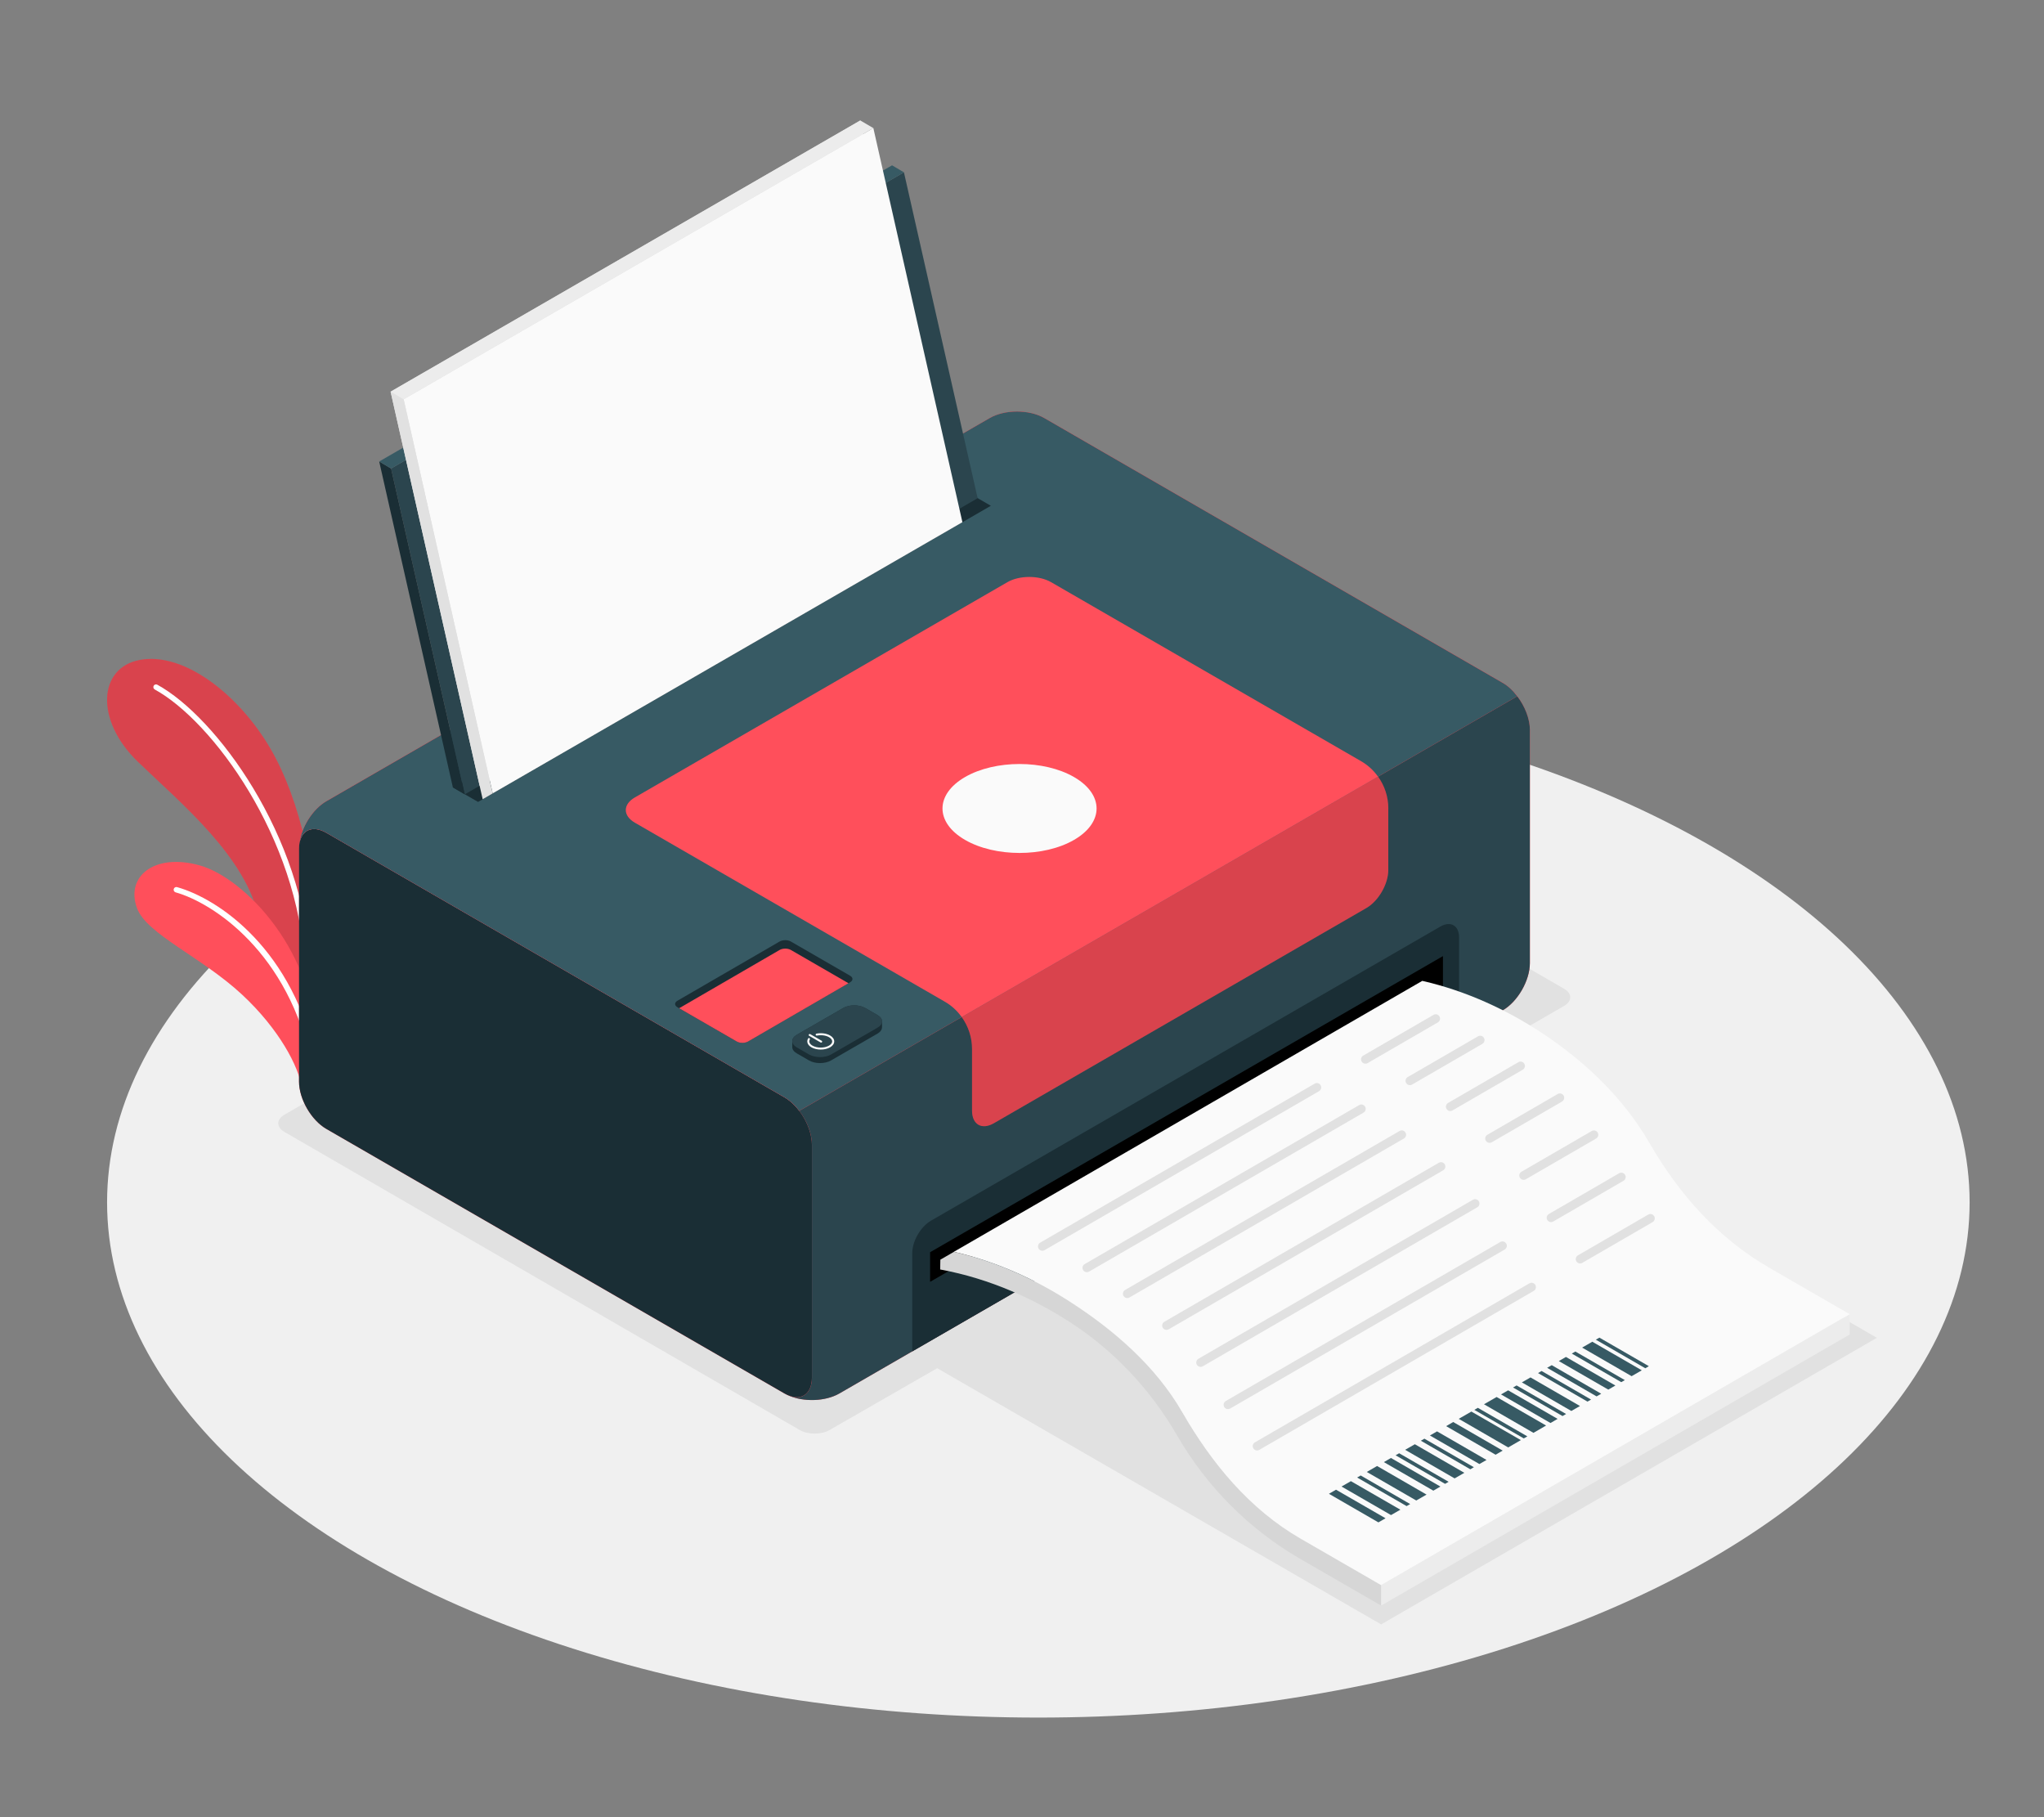 <?xml version="1.0" encoding="UTF-8"?>
<svg id="Layer_2" data-name="Layer 2" xmlns="http://www.w3.org/2000/svg" viewBox="0 0 540 480">
  <rect x="0" y="0" width="540" height="480" fill="#808080" stroke="none"/>
  <defs>
    <style>
      .cls-1 {
        fill: #375a64;
      }

      .cls-1, .cls-2, .cls-3, .cls-4, .cls-5, .cls-6, .cls-7, .cls-8, .cls-9, .cls-10, .cls-11, .cls-12 {
        stroke-width: 0px;
      }

      .cls-2 {
        fill: #e1e1e1;
      }

      .cls-3 {
        fill: #ececec;
      }

      .cls-5 {
        fill: #2b454e;
      }

      .cls-13 {
        opacity: .05;
      }

      .cls-6 {
        fill: #f0f0f0;
      }

      .cls-7 {
        fill: none;
      }

      .cls-8 {
        fill: #1a2e35;
      }

      .cls-14, .cls-11 {
        opacity: .15;
      }

      .cls-9 {
        fill: #fff;
      }

      .cls-10 {
        fill: #fafafa;
      }

      .cls-12 {
        fill: #ff4f5b;
      }
    </style>
  </defs>
  <g id="Layer_2-2" data-name="Layer 2">
    <g>
      <g>
        <ellipse id="Floor" class="cls-6" cx="274.32" cy="317.6" rx="246.03" ry="136.09"/>
        <path id="Shadow" class="cls-2" d="M495.86,353.38l-117.29-67.67,34.63-19.99c2.18-1.26,2.18-3.3,0-4.55l-136.34-78.84c-2.18-1.26-5.7-1.26-7.88,0l-193.83,112.11c-2.18,1.26-2.18,3.3,0,4.56l136.13,78.74c2.18,1.26,5.7,1.26,7.88,0l28.43-16.33,117.29,67.67,130.98-75.71Z"/>
        <g id="Plants">
          <g>
            <path class="cls-12" d="M82.29,242.56c1.42-9.69-2.65-30.8-10.87-44.86-8.22-14.06-22.69-25.58-34.49-23.38-10.99,2.05-11.87,15.94-.5,26.9,11.36,10.96,28.78,25.18,32.06,41.72l8.89,21.01,4.91-21.38Z"/>
            <g class="cls-14">
              <path class="cls-4" d="M82.29,242.56c1.42-9.69-2.65-30.8-10.87-44.86-8.22-14.06-22.69-25.58-34.49-23.38-10.99,2.05-11.87,15.94-.5,26.9,11.36,10.96,28.78,25.18,32.06,41.72l8.89,21.01,4.91-21.38Z"/>
            </g>
            <path class="cls-9" d="M81.06,255.93c-.31-.07-.54-.34-.55-.66-1.65-34.04-24.48-64.86-39.63-73.15-.35-.19-.47-.63-.28-.97.19-.35.62-.48.97-.28,15.44,8.45,38.71,39.78,40.38,74.34.02.39-.28.73-.68.75-.07,0-.13,0-.2-.02Z"/>
          </g>
          <g>
            <path class="cls-12" d="M79.73,287.37c-.76-5.68-6.1-15.65-15.78-24.65-10.71-9.96-25.23-15.95-27.76-22.85-3.05-8.29,4.49-14.61,16.5-11.3s31.08,23.15,30.84,48.78l-3.8,10.02Z"/>
            <path class="cls-9" d="M82.94,281.99c-.27-.06-.48-.27-.54-.56-6-29.84-26.17-42.96-36-45.72-.38-.11-.6-.5-.5-.88.11-.38.49-.61.88-.5,10.87,3.06,30.89,16.36,37.02,46.82.08.39-.17.77-.56.84-.1.02-.21.02-.3,0Z"/>
          </g>
        </g>
        <g id="Printer">
          <g id="Printer-2" data-name="Printer">
            <g>
              <path class="cls-12" d="M221.71,368.09l175.25-101.18c3.99-2.3,7.22-7.9,7.22-12.51v-61.55c0-4.61-3.23-10.21-7.22-12.51l-121.05-69.89c-3.99-2.3-10.45-2.3-14.44,0l-175.25,101.18c-3.99,2.3-7.22,7.9-7.22,12.51v61.55c0,4.61,3.23,10.21,7.22,12.51l121.05,69.89c3.99,2.3,10.46,2.3,14.44,0Z"/>
              <path class="cls-8" d="M214.49,363.92v-61.55c0-4.61-3.23-10.21-7.22-12.51l-121.05-69.89c-3.99-2.3-7.22-.44-7.22,4.17v61.55c0,4.61,3.23,10.21,7.22,12.51l121.05,69.89c3.99,2.3,7.22.44,7.22-4.17Z"/>
              <path class="cls-12" d="M400.83,183.91l-189.68,109.51c-1.12-1.49-2.46-2.73-3.88-3.55l-121.04-69.88c-3.61-2.09-6.58-.79-7.13,2.88.49-4.31,3.49-9.13,7.13-11.23l175.23-101.2c3.98-2.31,10.47-2.31,14.44,0l121.04,69.91c1.46.82,2.76,2.06,3.88,3.55Z"/>
              <path class="cls-1" d="M400.83,183.91l-189.68,109.51c-1.12-1.49-2.46-2.73-3.88-3.55l-121.04-69.88c-3.61-2.09-6.58-.79-7.13,2.88.49-4.31,3.49-9.13,7.13-11.23l175.23-101.2c3.98-2.31,10.47-2.31,14.44,0l121.04,69.91c1.46.82,2.76,2.06,3.88,3.55Z"/>
              <path class="cls-5" d="M404.17,192.86v61.54c0,4.61-3.22,10.23-7.22,12.5l-175.23,101.2c-3.67,2.09-9.38,2.28-13.35.52,3.46,1.43,6.13-.52,6.13-4.7v-61.54c0-2.97-1.34-6.34-3.34-8.95l189.68-109.51c2.03,2.64,3.34,6.01,3.34,8.95Z"/>
              <path class="cls-12" d="M366.77,213.54v16.28c0,3.69-2.58,8.17-5.77,10.02l-98.42,56.85c-3.19,1.85-5.78.36-5.78-3.33v-16.28c0-3.07-.98-6.01-2.73-8.43l110-63.51c1.73,2.41,2.71,5.35,2.71,8.41Z"/>
              <path class="cls-11" d="M366.77,213.54v16.28c0,3.69-2.58,8.17-5.77,10.02l-98.42,56.85c-3.19,1.85-5.78.36-5.78-3.33v-16.28c0-3.07-.98-6.01-2.73-8.43l110-63.51c1.73,2.41,2.71,5.35,2.71,8.41Z"/>
              <path class="cls-12" d="M364.06,205.14l-110,63.51c-1.16-1.64-2.67-3.04-4.49-4.08l-81.85-47.26c-3.19-1.84-3.19-4.83,0-6.67l98.42-56.86c3.19-1.84,8.36-1.84,11.55,0l81.85,47.26c1.81,1.04,3.34,2.44,4.51,4.1Z"/>
              <path class="cls-10" d="M254.96,205.25c-7.95,4.59-7.95,12.02,0,16.61,7.95,4.59,20.83,4.59,28.78,0,7.95-4.59,7.95-12.02,0-16.61-7.95-4.59-20.83-4.59-28.78,0Z"/>
            </g>
            <g>
              <path class="cls-8" d="M241,331.03c0-3.17,2.22-7.02,4.97-8.6l134.53-77.67c2.74-1.58,4.97-.3,4.97,2.87v25.91s-144.47,83.43-144.47,83.43v-25.93"/>
              <polygon class="cls-4" points="245.72 338.59 245.72 330.77 381.21 252.55 381.21 260.37 245.72 338.59"/>
            </g>
            <g>
              <polygon class="cls-8" points="119.64 207.98 255.14 129.76 261.77 133.6 126.3 211.83 119.64 207.98"/>
              <polygon class="cls-5" points="122.78 209.83 103.32 123.75 238.81 45.52 258.28 131.6 122.78 209.83"/>
              <polygon class="cls-8" points="103.32 123.75 100.18 121.9 119.64 207.98 122.78 209.83 103.32 123.75"/>
              <polygon class="cls-1" points="100.18 121.9 103.32 123.75 238.81 45.52 235.67 43.67 100.18 121.9"/>
            </g>
            <g>
              <polygon class="cls-2" points="126.71 207.56 103.19 103.46 227.28 31.82 250.81 135.92 126.71 207.56"/>
              <polygon class="cls-10" points="130.16 209.58 106.64 105.48 230.73 33.84 254.26 137.94 130.16 209.58"/>
              <polygon class="cls-2" points="106.64 105.48 103.19 103.46 127.52 211.12 130.16 209.58 106.64 105.48"/>
              <polygon class="cls-3" points="103.19 103.46 106.64 105.48 230.73 33.84 227.28 31.82 103.19 103.46"/>
            </g>
            <g>
              <g>
                <path class="cls-8" d="M233.02,271.36v-1.56c0-.6-.4-1.21-1.2-1.67l-3.26-1.88c-1.6-.92-4.18-.92-5.78,0l-12.28,7.09c-.8.46-1.2,1.07-1.19,1.68h0v1.58h0c0,.6.41,1.19,1.19,1.64l3.25,1.88c1.59.92,4.18.92,5.78,0l12.29-7.09c.79-.46,1.19-1.06,1.19-1.66h0Z"/>
                <path class="cls-5" d="M213.76,278.55l-3.25-1.88c-1.6-.92-1.6-2.41,0-3.34l12.29-7.09c1.6-.92,4.18-.92,5.78,0l3.26,1.88c1.6.92,1.6,2.41,0,3.33l-12.29,7.09c-1.6.92-4.18.92-5.78,0Z"/>
                <g>
                  <path class="cls-10" d="M216.83,277.24c-.89,0-1.78-.2-2.46-.59-.56-.33-.93-.75-1.05-1.22-.1-.37-.04-.76.17-1.11.08-.13.24-.17.36-.09.13.08.17.24.09.36-.14.23-.18.47-.11.7.09.33.36.64.8.9,1.21.7,3.18.7,4.39,0,.54-.31.83-.7.83-1.11s-.3-.8-.83-1.11c-.83-.48-2.09-.65-3.22-.42-.15.02-.28-.07-.31-.21-.03-.14.06-.28.21-.31,1.26-.25,2.63-.07,3.59.48.71.41,1.1.97,1.1,1.57s-.39,1.16-1.1,1.57c-.68.39-1.57.59-2.46.59Z"/>
                  <path class="cls-10" d="M216.94,275.41s-.09-.01-.13-.04l-3.03-1.75c-.13-.07-.17-.24-.1-.36.07-.13.24-.17.36-.1l3.03,1.75c.13.07.17.24.1.36-.05.08-.14.13-.23.13Z"/>
                </g>
              </g>
              <g>
                <path class="cls-8" d="M197.61,275.1l26.99-15.64c.82-.48.82-1.25,0-1.72l-15.66-9.04c-.82-.48-2.16-.47-2.98,0l-26.99,15.64c-.82.48-.82,1.25,0,1.72l15.66,9.04c.82.48,2.16.47,2.98,0Z"/>
                <path class="cls-12" d="M208.94,250.93c-.82-.48-2.16-.47-2.98,0l-26.54,15.39,15.22,8.79c.82.48,2.16.47,2.98,0l26.54-15.39-15.22-8.79Z"/>
              </g>
            </g>
          </g>
          <g id="Invoice">
            <g>
              <path class="cls-2" d="M248.37,335.32c13.57,2.49,25.12,8.03,34.14,13.82,11.78,7.57,21.49,17.96,28.5,30.09h0c7.82,13.54,19.06,24.79,32.61,32.61l21.27,12.28v-5.41l-21.27-12.28c-13.54-7.82-23.47-19.89-31.29-33.43h0c-7-12.13-18.02-21.69-29.81-29.26-8.2-5.27-18.5-10.32-30.51-13.07l-3.58,2.07-.05,2.59Z"/>
              <g class="cls-13">
                <path class="cls-4" d="M248.37,335.32c13.57,2.49,25.12,8.03,34.14,13.82,11.78,7.57,21.49,17.96,28.5,30.09h0c7.82,13.54,19.06,24.79,32.61,32.61l21.27,12.28v-5.41l-21.27-12.28c-13.54-7.82-23.47-19.89-31.29-33.43h0c-7-12.13-18.02-21.69-29.81-29.26-8.2-5.27-18.5-10.32-30.51-13.07l-3.58,2.07-.05,2.59Z"/>
              </g>
              <polygon class="cls-3" points="488.66 347.13 364.88 418.7 364.88 424.11 488.66 352.51 488.66 347.13"/>
              <path class="cls-10" d="M364.88,418.7l-21.27-12.28c-13.54-7.82-23.47-19.89-31.29-33.43h0c-7-12.13-18.02-21.69-29.81-29.26-8.2-5.27-18.5-10.32-30.51-13.07l123.75-71.57c12.02,2.75,22.33,7.8,30.55,13.08,11.78,7.57,22.46,17.6,29.46,29.73h0c7.82,13.54,18.1,25.14,31.64,32.96l21.27,12.28-123.78,71.56Z"/>
            </g>
            <g>
              <path class="cls-2" d="M275.37,330.38c-.4,0-.78-.21-.99-.57-.32-.55-.13-1.25.42-1.57l72.52-42c.55-.32,1.25-.13,1.57.42.32.55.13,1.25-.42,1.57l-72.52,42c-.18.1-.38.15-.57.15Z"/>
              <path class="cls-2" d="M287.13,336.04c-.4,0-.78-.2-.99-.57-.32-.55-.13-1.25.42-1.57l72.52-42c.55-.32,1.25-.13,1.57.42.32.55.13,1.25-.42,1.57l-72.52,42c-.18.1-.38.15-.57.15Z"/>
              <path class="cls-2" d="M297.8,342.88c-.4,0-.78-.21-.99-.57-.32-.55-.13-1.25.42-1.57l72.52-42c.55-.32,1.25-.13,1.57.42.32.55.13,1.25-.42,1.57l-72.52,42c-.18.1-.38.15-.57.15Z"/>
              <path class="cls-2" d="M308.17,351.28c-.4,0-.78-.2-.99-.57-.32-.55-.13-1.25.42-1.57l72.52-42c.55-.32,1.25-.13,1.57.42.32.55.13,1.25-.42,1.57l-72.52,42c-.18.1-.38.15-.57.15Z"/>
              <path class="cls-2" d="M317.18,361.05c-.4,0-.78-.2-.99-.57-.32-.55-.13-1.25.42-1.57l72.52-42c.55-.32,1.25-.13,1.57.42.32.55.13,1.25-.42,1.57l-72.52,42c-.18.1-.38.15-.57.15Z"/>
              <path class="cls-2" d="M324.41,372.21c-.4,0-.78-.2-.99-.57-.32-.55-.13-1.25.42-1.57l72.52-42c.55-.32,1.25-.13,1.57.42.32.55.13,1.25-.42,1.57l-72.52,42c-.18.1-.38.15-.57.15Z"/>
              <path class="cls-2" d="M332.1,383.13c-.4,0-.78-.2-.99-.57-.32-.55-.13-1.25.42-1.57l72.52-42c.55-.32,1.25-.13,1.57.42.32.55.13,1.25-.42,1.57l-72.52,42c-.18.1-.38.15-.57.15Z"/>
            </g>
            <g>
              <path class="cls-2" d="M360.72,280.97c-.4,0-.78-.2-.99-.57-.32-.55-.13-1.25.42-1.57l18.57-10.76c.55-.32,1.25-.13,1.57.42.32.55.13,1.25-.42,1.57l-18.57,10.76c-.18.11-.38.15-.57.15Z"/>
              <path class="cls-2" d="M372.47,286.64c-.4,0-.78-.21-.99-.57-.32-.55-.13-1.25.42-1.57l18.57-10.76c.55-.32,1.25-.13,1.57.42.32.55.13,1.25-.42,1.57l-18.57,10.76c-.18.11-.38.15-.57.15Z"/>
              <path class="cls-2" d="M383.14,293.47c-.4,0-.78-.2-.99-.57-.32-.55-.13-1.25.42-1.57l18.57-10.76c.55-.32,1.25-.13,1.57.42.32.55.13,1.25-.42,1.57l-18.57,10.76c-.18.11-.38.15-.57.15Z"/>
              <path class="cls-2" d="M393.52,301.88c-.4,0-.78-.21-.99-.57-.32-.55-.13-1.25.42-1.57l18.57-10.76c.55-.32,1.25-.13,1.57.42.32.55.13,1.25-.42,1.57l-18.57,10.76c-.18.11-.38.15-.57.15Z"/>
              <path class="cls-2" d="M402.52,311.65c-.4,0-.78-.2-.99-.57-.32-.55-.13-1.25.42-1.57l18.57-10.76c.55-.32,1.25-.13,1.57.42.32.55.13,1.25-.42,1.57l-18.57,10.76c-.18.11-.38.15-.57.15Z"/>
              <path class="cls-2" d="M409.76,322.81c-.4,0-.78-.2-.99-.57-.32-.55-.13-1.25.42-1.57l18.57-10.76c.55-.32,1.25-.13,1.57.42.32.55.13,1.25-.42,1.57l-18.57,10.76c-.18.11-.38.15-.57.15Z"/>
              <path class="cls-2" d="M417.44,333.73c-.4,0-.78-.2-.99-.57-.32-.55-.13-1.25.42-1.57l18.57-10.76c.55-.32,1.25-.13,1.57.42.32.55.13,1.25-.42,1.57l-18.57,10.76c-.18.11-.38.15-.57.15Z"/>
            </g>
            <g>
              <polygon class="cls-1" points="382.05 376.71 395.12 384.26 396.99 383.17 383.92 375.62 382.05 376.71"/>
              <polygon class="cls-1" points="396.55 368.33 409.62 375.88 411.5 374.79 398.43 367.25 396.55 368.33"/>
              <polygon class="cls-1" points="408.73 361.3 421.8 368.85 423.02 368.15 409.95 360.6 408.73 361.3"/>
              <polygon class="cls-1" points="389.5 372.41 402.57 379.95 403.51 379.41 390.43 371.87 389.5 372.41"/>
              <polygon class="cls-1" points="399.73 366.5 412.8 374.04 413.74 373.5 400.67 365.96 399.73 366.5"/>
              <polygon class="cls-1" points="406.33 362.69 419.4 370.23 420.34 369.69 407.27 362.14 406.33 362.69"/>
              <polygon class="cls-1" points="385.38 374.78 398.45 382.33 401.79 380.4 388.72 372.86 385.38 374.78"/>
              <polygon class="cls-1" points="392.05 370.93 405.12 378.48 408.46 376.55 395.39 369.01 392.05 370.93"/>
              <polygon class="cls-1" points="402.06 365.15 415.13 372.7 417.41 371.39 404.34 363.84 402.06 365.15"/>
              <polygon class="cls-1" points="351.09 394.58 364.16 402.13 366.04 401.04 352.96 393.5 351.09 394.58"/>
              <polygon class="cls-1" points="365.6 386.21 378.67 393.75 380.54 392.67 367.47 385.12 365.6 386.21"/>
              <polygon class="cls-1" points="377.77 379.18 390.84 386.72 392.72 385.64 379.65 378.09 377.77 379.18"/>
              <polygon class="cls-1" points="358.54 390.28 371.61 397.83 372.55 397.29 359.48 389.74 358.54 390.28"/>
              <polygon class="cls-1" points="368.7 384.41 381.77 391.95 382.71 391.41 369.64 383.87 368.7 384.41"/>
              <polygon class="cls-1" points="375.37 380.56 388.45 388.11 389.38 387.56 376.31 380.02 375.37 380.56"/>
              <polygon class="cls-1" points="354.42 392.66 367.49 400.2 369.96 398.78 356.89 391.24 354.42 392.66"/>
              <polygon class="cls-1" points="361.09 388.81 374.16 396.35 376.88 394.79 363.81 387.24 361.09 388.81"/>
              <polygon class="cls-1" points="371.22 382.96 384.29 390.51 386.86 389.04 373.79 381.49 371.22 382.96"/>
              <polygon class="cls-1" points="411.82 359.52 424.89 367.06 426.77 365.98 413.7 358.43 411.82 359.52"/>
              <polygon class="cls-1" points="415.25 357.54 428.32 365.09 429.26 364.55 416.19 357 415.25 357.54"/>
              <polygon class="cls-1" points="421.6 353.87 434.67 361.42 435.61 360.87 422.54 353.33 421.6 353.87"/>
              <polygon class="cls-1" points="417.98 355.96 431.05 363.51 433.74 361.96 420.67 354.41 417.98 355.96"/>
            </g>
          </g>
        </g>
      </g>
      <rect class="cls-7" width="540" height="480"/>
    </g>
  </g>
</svg>